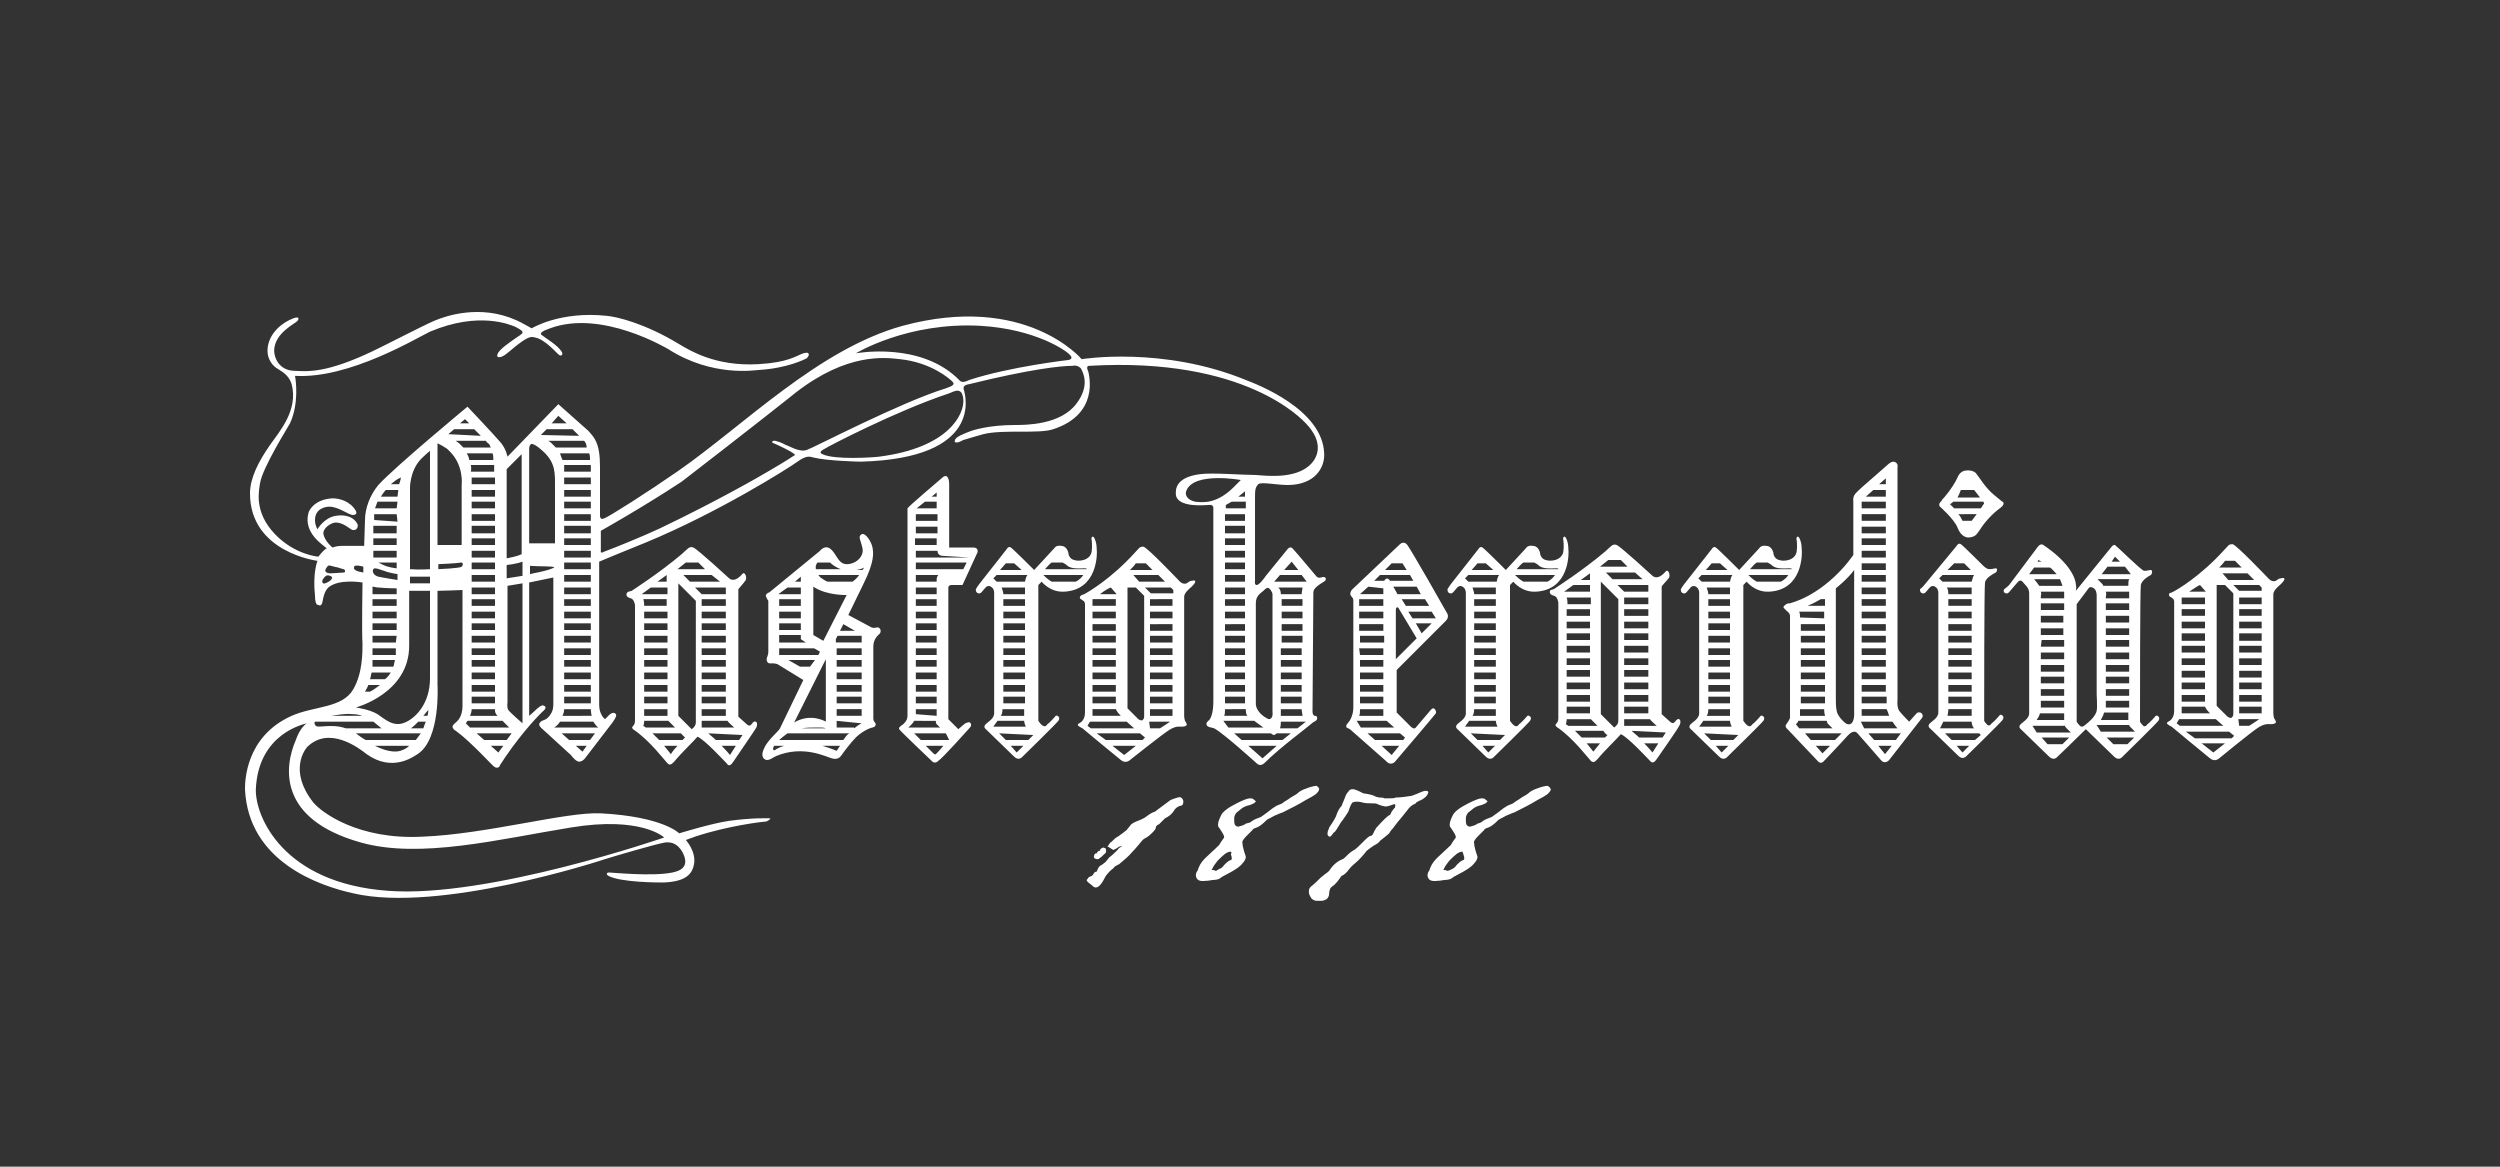 <?xml version="1.0" encoding="UTF-8"?>
<svg xmlns="http://www.w3.org/2000/svg" xmlns:xlink="http://www.w3.org/1999/xlink" id="Livello_1" x="0px" y="0px" viewBox="0 0 300 140" style="enable-background:new 0 0 300 140;" xml:space="preserve">
  <rect x="0" y="0" width="300" height="140" fill="#333333" stroke="none"/>
  <style type="text/css">	.st0{fill-rule:evenodd;clip-rule:evenodd;fill:#FFFFFF;}</style>
  <g>	<path class="st0" d="M132.9,101.6 M81.3,68.3l3.3,0l-0.8-0.8h-1.5L81.3,68.3z M82,69l0.8,0.8h3.6L85.4,69H82z M83.4,70.5l0.8,0.8   l2.9,0v-0.8L83.4,70.5z M84.2,71.9v0.8h2.9v-0.8H84.2z M84.2,73.4v0.8h2.9v-0.8H84.2z M84.2,74.8v0.8h2.9v-0.8H84.2z M84.2,76.3   v0.8h2.9v-0.8H84.2z M84.2,77.8v0.8h2.9v-0.8H84.2z M84.2,79.2V80h2.9v-0.8H84.2z M84.2,80.7v0.8h2.9v-0.8H84.2z M84.2,82.2V83h2.9   v-0.8H84.2z M84.2,83.6v0.8h2.9v-0.8H84.2z M84.2,85.1v0.8h2.9c0-0.2,0-0.4,0-0.4v-0.4H84.2z M84.2,86.5v0.8l3.9,0   c-0.3-0.3-0.7-0.6-0.8-0.8L84.2,86.5z M85,88c0.3,0.3,0.6,0.5,0.9,0.8h2.8l0.4-0.6L85,88z M86.6,89.5c0.6,0.6,1,1.1,1,1.1l0.7-1.1   H86.6z M77,71.3l3.1,0v-0.8h-2L77,71.3z M78.9,69.8h1.1V69L78.9,69.8z M80.1,74.8h-2.8v0.8h2.8V74.8z M80.1,76.3h-2.8v0.8h2.8V76.3   z M80.1,77.8h-2.8v0.8h2.8V77.8z M80.1,79.2h-2.8V80h2.8V79.2z M80.1,80.7h-2.8v0.8h2.8V80.7z M80.1,82.2h-2.8V83h2.8V82.2z    M80.1,83.6h-2.8v0.8h2.8V83.6z M80.1,85.1h-2.8v0.8h2.8l0-0.4V85.1z M80.2,86.5l-2.9,0c0,0.4-0.1,0.6-0.1,0.6l0.3,0.2l3.5,0   L80.2,86.5z M81.7,88h-3.4c0.3,0.3,0.5,0.5,0.8,0.8h2.8l0.3-0.3C82.1,88.4,81.9,88.2,81.7,88z M81.3,89.5h-1.6c0.5,0.6,0.8,1,0.8,1   S80.8,90,81.3,89.5z M77.6,72.7l2.4,0v-0.8h-2.8c0.1,0.3,0.1,0.6,0.1,0.8L77.6,72.7z M80.1,73.4h-2.8v0.8h2.8V73.4z M75.8,70.9   c0.3-0.2,3.4-2.2,6-4.4c0.7-0.6,0.9-1,1.4-0.8c0.5,0.2,4.3,3.7,4.3,3.7s0.4,0.4,1,0c0.6-0.4,0.6-0.7,0.8-0.6   c0.2,0.1,0.3,0.5,0.2,0.8c-0.2,0.3-0.9,1.1-0.9,1.1c0,0.1,0,0.4,0,0.4V86l1,0.9c0,0,0.3,0.3,0.5,0.1c0.2-0.2,0.3-0.5,0.6-0.4   c0.2,0.1,0.2,0.5,0,0.8c-0.1,0.2-2.5,3.7-2.7,4c-0.2,0.3-0.5,0.7-0.8,0.2c-0.4-0.4-2.6-2.8-3.5-3.2c-0.4,0.5-1.9,1.9-2.8,3   c-0.3,0.3-0.5,0.5-0.8,0.2c-0.3-0.3-2.1-2.7-4-4c-0.2-0.1-0.3-0.3-0.2-0.4c0.2-0.2,0.3-0.4,0.3-0.7V72.6c0,0-0.1-0.7-0.5-0.8   c-0.4-0.1-0.6-0.3-0.5-0.6C75.4,70.9,75.6,71,75.8,70.9z M81.4,70v15.9l1.6,1.6c0,0,0.5-0.3,0.5-0.8V72.1L81.4,70z M112.4,59.6   v-0.5l-0.6,0.5H112.4z M112.4,61v-0.8H111l-1,0.8H112.4z M112.4,65.4v-0.8h-2.6v0.8H112.4z M113.1,66.7c0,0-0.6,0-0.6-0.6l-2.6,0   v0.8h6.4L113.1,66.7z M111.1,89.5l0.9,0.9c0,0,0.2,0.2,0.3,0.1c0.1-0.1,0.5-0.5,0.9-1H111.1z M109.7,88l0.8,0.8h3.4l-0.4-0.8H109.7   z M109.7,86.5c-0.2,0.4-0.7,0.8-0.7,0.8l3.8,0l-0.4-0.4c-0.1-0.1-0.1-0.2-0.1-0.4H109.7z M109.9,85.1v0.6l2.5,0.2v-0.8H109.9z    M109.9,83.6v0.8h2.5v-0.8H109.9z M109.9,82.2V83h2.5v-0.8H109.9z M109.9,80.7v0.8h2.5v-0.8H109.9z M109.9,79.2V80h2.5v-0.8H109.9z    M109.9,77.8v0.8h2.5v-0.8H109.9z M109.9,76.3v0.8h2.5v-0.8H109.9z M109.9,74.8v0.8h2.5v-0.8H109.9z M109.9,73.4v0.8h2.5v-0.8   H109.9z M109.9,71.9v0.8h2.5v-0.8H109.9z M109.9,70.5v0.8h2.5v-0.8H109.9z M109.9,69v0.8h2.5v-0.3c0-0.2,0.1-0.4,0.2-0.5H109.9z    M109.9,67.5v0.8h5.7l0.4-0.8H109.9z M109.9,63.1V64h2.6v-0.8H109.9z M109.9,61.7v0.8h2.6v-0.8H109.9z M108.9,61   c0.2-0.3,3.5-3.1,4.2-3.7c0.7-0.6,0.8,0.5,0.8,0.7v7.7c0,0,2.3,0,2.9,0c0.6,0,0.6,0.5,0.4,0.8l-1.7,3.7c0,0-0.9,0-1.3,0   c-0.4,0-0.4,0.3-0.4,0.3v15.8l1.2,1.2l0.7-0.6c0.1-0.1,0.5-0.3,0.7-0.2c0.3,0.3,0,0.6,0,0.6s-3.3,3.7-3.8,4   c-0.4,0.4-0.7,0.1-0.7,0.1s-3.8-3.6-4-3.9c-0.1-0.2,0.2-0.4,0.5-0.6c0.5-0.5,0.5-0.8,0.5-1.1V61z M192,68l3.3,0l-0.8-0.8h-1.5   L192,68z M192.7,68.7l0.8,0.8h3.6l-0.9-0.8H192.7z M194.1,70.2l0.8,0.8l2.9,0v-0.8H194.1z M194.9,71.7v0.8h2.9v-0.8H194.9z    M194.9,73.1v0.8h2.9v-0.8H194.9z M194.9,74.6v0.8h2.9v-0.8H194.9z M194.9,76v0.8h2.9V76H194.9z M194.9,77.5v0.8h2.9v-0.8H194.9z    M194.9,79v0.8h2.9V79H194.9z M194.9,80.4v0.8h2.9v-0.8H194.9z M194.9,81.9v0.8h2.9v-0.8H194.9z M194.9,83.4v0.8h2.9v-0.8H194.9z    M194.9,84.8v0.8h2.9c0-0.2,0-0.4,0-0.4v-0.4H194.9z M194.9,86.3v0.8l3.9,0c-0.3-0.3-0.7-0.6-0.8-0.8L194.9,86.3z M195.8,87.7   c0.3,0.3,0.6,0.5,0.9,0.8h2.8l0.4-0.6L195.8,87.7z M197.3,89.2c0.6,0.6,1,1.1,1,1.1l0.7-1.1H197.3z M187.7,71h3.1v-0.8h-2L187.7,71   z M189.7,69.6h1.1v-0.8L189.7,69.6z M190.8,74.6h-2.8v0.8h2.8V74.6z M190.8,76h-2.8v0.8h2.8V76z M190.8,77.5h-2.8v0.8h2.8V77.5z    M190.8,79h-2.8v0.8h2.8V79z M190.8,80.4h-2.8v0.8h2.8V80.4z M190.8,81.9h-2.8v0.8h2.8V81.9z M190.8,83.4h-2.8v0.8h2.8V83.4z    M190.8,84.8h-2.8v0.8h2.8l0-0.4V84.8z M190.9,86.3l-2.9,0c0,0.4-0.1,0.6-0.1,0.6l0.3,0.2l3.5,0L190.9,86.3z M192.4,87.7H189   c0.3,0.3,0.5,0.5,0.8,0.8h2.8l0.3-0.3C192.8,88.2,192.6,88,192.4,87.7z M192,89.2h-1.6c0.5,0.6,0.8,1,0.8,1S191.6,89.7,192,89.2z    M188.4,72.5l2.5,0v-0.8H188c0.1,0.3,0.1,0.6,0.1,0.8H188.4z M190.8,73.1h-2.8v0.8h2.8V73.1z M186.6,70.6c0.3-0.2,3.4-2.2,6-4.4   c0.7-0.6,0.9-1,1.4-0.8c0.5,0.2,4.3,3.7,4.3,3.7s0.4,0.4,1,0c0.6-0.4,0.6-0.7,0.8-0.6c0.2,0.1,0.3,0.5,0.2,0.8   c-0.2,0.3-0.9,1-0.9,1.1c0,0.1,0,0.4,0,0.4v14.9l1,0.9c0,0,0.3,0.3,0.5,0.1c0.2-0.2,0.4-0.5,0.6-0.4c0.2,0.1,0.2,0.5,0,0.8   c-0.1,0.3-2.5,3.7-2.7,4c-0.2,0.3-0.5,0.6-0.8,0.2c-0.4-0.4-2.6-2.8-3.5-3.2c-0.4,0.5-1.9,1.9-2.8,3c-0.3,0.3-0.5,0.5-0.8,0.2   c-0.3-0.3-2.1-2.7-4-4c-0.2-0.1-0.3-0.3-0.2-0.4c0.2-0.2,0.3-0.4,0.3-0.7V72.3c0,0-0.1-0.7-0.5-0.8c-0.4-0.1-0.6-0.3-0.5-0.6   C186.1,70.7,186.4,70.8,186.6,70.6z M192.1,69.8v15.9l1.6,1.6c0,0,0.5-0.3,0.5-0.8V71.9L192.1,69.8z M130.4,68.3   c0.1-0.3-1.5,0.2-2.3-0.4c-0.2-0.2-0.4-0.3-0.6-0.4h-1.3c-0.3,0.2-0.6,0.6-0.8,0.8h4L130.4,68.3z M129.1,69.8   c0.4-0.2,0.7-0.5,0.9-0.8l-0.6,0h-4.2c0.2,0.2,0.5,0.5,1,0.8H129.1z M122.6,68.4l-0.9-0.8h-1l-0.7,0.8H122.6z M121.3,89.5l0.7,0.8   l0.8-0.8H121.3z M119.9,88l0.8,0.8h2.7l0.6-0.6L119.9,88z M119.7,86.5l-0.5,0.7h3.9c-0.2-0.4-0.2-0.7-0.2-0.7H119.7z M120.3,85.1   c0,0.4-0.1,0.7-0.2,0.8h2.8v-0.8H120.3z M120.4,83.6v0.8h2.6v-0.8H120.4z M120.4,82.2V83h2.6v-0.8H120.4z M120.4,80.7v0.8h2.6v-0.8   H120.4z M120.4,79.2V80h2.6v-0.8H120.4z M120.4,77.8v0.8h2.6v-0.8H120.4z M120.4,76.3v0.8h2.6v-0.8H120.4z M120.4,74.8v0.8h2.6   v-0.8H120.4z M120.4,73.4v0.8h2.6v-0.8H120.4z M120.4,71.9v0.8h2.6v-0.8H120.4z M120.2,70.5c0.1,0.3,0.2,0.6,0.2,0.8h2.6v-0.8   H120.2z M119.2,69.4l0.4,0.4h3.4c0.1-0.5,0.2-0.7,0.3-0.8h-3.7L119.2,69.4z M117.5,70.1l3.3-4.2c0,0,0.2-0.4,0.5-0.2   c0.3,0.2,2.8,2.7,2.8,2.7l2.4-2.6c0,0,0.2-0.4,0.8-0.3c0.6,0,0.8,0.5,0.9,0.8c0,0.3,0.2,0.8,0.7,0.9c0.5,0.2,1.9,0.1,2.1-1   c0.1-0.7,0-1.4,0-1.4s-0.1-0.3,0.1-0.4c0.2-0.1,0.5,0.7,0.5,1.4c0.1,0.7,0.1,5-3.9,5.2c-1.7,0.1-2.7-1.2-2.7-1.2l-0.4,0.4v16.3   c0,0,0.4,0.6,0.6,0.6c0.1,0.1,0.3,0.1,0.5-0.2c0.3-0.2,0.9-0.9,0.9-0.9s0.1-0.2,0.3-0.1c0.2,0.1,0.3,0.3,0.1,0.6   c-0.2,0.3-4.4,4.4-4.4,4.4s-0.4,0.4-0.9-0.1l-3.4-3.3c0,0-0.3-0.2-0.1-0.5c0.2-0.3,1.1-0.7,1.1-1.4c0-0.6,0-1.4,0-1.4V71.1   c0,0,0-0.5-0.4-0.7c-0.3-0.2-0.6,0-0.8,0.3c-0.2,0.2-0.4,0.6-0.7,0.5c-0.3-0.1-0.3-0.3-0.3-0.5C117.2,70.5,117.5,70.1,117.5,70.1z    M215,68.3c0.1-0.3-1.5,0.2-2.3-0.4c-0.2-0.2-0.4-0.3-0.6-0.4h-1.3c-0.3,0.2-0.6,0.6-0.8,0.8h4L215,68.3z M213.7,69.8   c0.4-0.2,0.7-0.5,0.9-0.8l-0.6,0h-4.2c0.2,0.2,0.5,0.5,1,0.8H213.7z M207.3,68.4l-0.9-0.8h-1l-0.7,0.8H207.3z M205.9,89.5l0.7,0.8   l0.8-0.8H205.9z M204.5,88l0.8,0.8h2.7l0.6-0.6L204.5,88z M204.4,86.5l-0.5,0.7h3.9c-0.2-0.4-0.2-0.7-0.2-0.7H204.4z M205,85.1   c0,0.4-0.1,0.7-0.2,0.8h2.8v-0.8H205z M205,83.6v0.8h2.6v-0.8H205z M205,82.2V83h2.6v-0.8H205z M205,80.7v0.8h2.6v-0.8H205z    M205,79.2V80h2.6v-0.8H205z M205,77.8v0.8h2.6v-0.8H205z M205,76.3v0.8h2.6v-0.8H205z M205,74.8v0.8h2.6v-0.8H205z M205,73.4v0.8   h2.6v-0.8H205z M205,71.9v0.8h2.6v-0.8H205z M204.8,70.5c0.1,0.3,0.2,0.6,0.2,0.8h2.6v-0.8H204.8z M203.8,69.4l0.4,0.4h3.4   c0.1-0.5,0.2-0.7,0.3-0.8h-3.7L203.8,69.4z M202.1,70.1l3.3-4.2c0,0,0.2-0.4,0.5-0.2c0.3,0.2,2.8,2.7,2.8,2.7l2.4-2.6   c0,0,0.2-0.4,0.8-0.3c0.6,0,0.8,0.5,0.9,0.8c0,0.3,0.2,0.8,0.7,0.9c0.5,0.2,1.9,0.1,2.1-1c0.1-0.7,0-1.4,0-1.4s-0.1-0.3,0.1-0.4   c0.2-0.1,0.5,0.7,0.5,1.4c0.1,0.7,0.1,5-3.9,5.2c-1.7,0.1-2.7-1.2-2.7-1.2l-0.4,0.4v16.3c0,0,0.4,0.6,0.6,0.6   c0.1,0.1,0.3,0.1,0.5-0.2c0.3-0.2,0.9-0.9,0.9-0.9s0.1-0.2,0.3-0.1c0.2,0.1,0.3,0.3,0.1,0.6c-0.2,0.3-4.4,4.4-4.4,4.4   s-0.4,0.4-0.9-0.1l-3.4-3.3c0,0-0.3-0.2-0.1-0.5c0.2-0.3,1.1-0.7,1.1-1.4c0-0.6,0-1.4,0-1.4V71.1c0,0,0-0.5-0.4-0.7   c-0.3-0.2-0.6,0-0.8,0.3c-0.2,0.2-0.4,0.6-0.7,0.5c-0.3-0.1-0.3-0.3-0.3-0.5C201.8,70.5,202.1,70.1,202.1,70.1z M187,68.3   c0.1-0.3-1.5,0.2-2.3-0.4c-0.2-0.2-0.4-0.3-0.6-0.4h-1.3c-0.3,0.2-0.6,0.6-0.8,0.8h4L187,68.3z M185.7,69.8   c0.4-0.2,0.7-0.5,0.9-0.8l-0.6,0h-4.2c0.2,0.2,0.5,0.5,1,0.8H185.7z M179.2,68.4l-0.9-0.8h-1l-0.7,0.8H179.2z M177.9,89.5l0.7,0.8   l0.8-0.8H177.9z M176.5,88l0.8,0.8h2.7l0.6-0.6L176.5,88z M176.3,86.5l-0.5,0.7h3.9c-0.2-0.4-0.2-0.7-0.2-0.7H176.3z M176.9,85.1   c0,0.4-0.1,0.7-0.2,0.8h2.8v-0.8H176.9z M176.9,83.6v0.8h2.6v-0.8H176.9z M176.9,82.2V83h2.6v-0.8H176.9z M176.9,80.7v0.8h2.6v-0.8   H176.9z M176.9,79.2V80h2.6v-0.8H176.9z M176.9,77.8v0.8h2.6v-0.8H176.9z M176.9,76.3v0.8h2.6v-0.8H176.9z M176.9,74.8v0.8h2.6   v-0.8H176.9z M176.9,73.4v0.8h2.6v-0.8H176.9z M176.9,71.9v0.8h2.6v-0.8H176.9z M176.7,70.5c0.1,0.3,0.2,0.6,0.2,0.8h2.6v-0.8   H176.7z M175.8,69.4l0.4,0.4h3.4c0.1-0.5,0.2-0.7,0.3-0.8h-3.7L175.8,69.4z M174.1,70.1l3.3-4.2c0,0,0.2-0.4,0.5-0.2   c0.3,0.2,2.8,2.7,2.8,2.7l2.4-2.6c0,0,0.2-0.4,0.8-0.3c0.6,0,0.8,0.5,0.9,0.8c0,0.3,0.2,0.8,0.7,0.9c0.5,0.2,1.9,0.1,2.1-1   c0.1-0.7,0-1.4,0-1.4s-0.1-0.3,0.1-0.4c0.2-0.1,0.5,0.7,0.5,1.4c0.1,0.7,0.1,5-3.9,5.2c-1.7,0.1-2.7-1.2-2.7-1.2l-0.4,0.4v16.3   c0,0,0.4,0.6,0.6,0.6c0.1,0.1,0.3,0.1,0.5-0.2c0.3-0.2,0.9-0.9,0.9-0.9s0.1-0.2,0.3-0.1c0.2,0.1,0.3,0.3,0.1,0.6   c-0.2,0.3-4.4,4.4-4.4,4.4s-0.4,0.4-0.9-0.1l-3.4-3.3c0,0-0.3-0.2-0.1-0.5c0.2-0.3,1.1-0.7,1.1-1.4c0-0.6,0-1.4,0-1.4V71.1   c0,0,0-0.5-0.4-0.7c-0.3-0.2-0.6,0-0.8,0.3c-0.2,0.2-0.4,0.6-0.7,0.5c-0.3-0.1-0.3-0.3-0.3-0.5C173.8,70.5,174.1,70.1,174.1,70.1z    M92.3,71.1l6.1-5c0,0,0.6-0.8,1.3-0.2c0.7,0.6,0.9,1.8,1.9,1.8c1.1,0,2.1-0.9,1.9-1.9c-0.2-1-0.6-1.4-0.1-1.7   c0.5-0.2,1.2,1,1.3,1.6c0.1,0.6,0.3,1.6-1.1,4.4l-1.8,3.7l2.8,1.5c0,0,0.2,0.1,0.6,0c0.4-0.1,0.6,0.4,0.4,0.7   c-0.3,0.3-0.8,0.7-0.8,1.6v8.6c0,0.3,0.1,0.4,0.2,0.5c0.1,0.1,0.2,0.5-0.3,0.6c-0.5,0.1-1.4,0.6-2,1.2c-0.6,0.6-1.5,1.8-1.7,2.1   c-0.2,0.3-0.5,0.6-1.2,0.4c-0.7-0.2-3.4-1.6-6.6-0.3c-0.5,0.2-0.7,0.5-1.2,0.5c-0.5-0.1-0.7-0.6-0.3-1.4c0.4-1,1.8-2.1,1.9-2.4   l2.8-5.8l-3.1-1.9c0,0-0.3-0.1-0.6-0.1c-0.3,0-0.6,0.1-0.7-0.4c0-0.4,0.2-0.5,0.2-1v-6.1c0,0-0.3-0.4-0.3-0.7   C92.1,71.1,92.3,71.1,92.3,71.1z M93.5,71.9v0.8h2.6v-0.8H93.5z M93.5,73.4v0.8h2.6v-0.8H93.5z M93.5,74.8v0.8h2.6v-0.8H93.5z    M93.5,76.3v0.8h3.2l-0.6-0.4v-0.5H93.5z M93.5,77.8v0.8h4.7l0.2-0.4l-0.7-0.4H93.5z M94.6,79.2L96,80h1.2l0.6-0.8H94.6z    M96.1,71.3v-0.8h-1.6l-1.1,0.8L96.1,71.3z M96.1,69.8v-0.6l-0.7,0.6H96.1z M98.2,69c0.1,0.1,0.2,0.3,0.4,0.4   c0.2,0.1,0.4,0.3,0.7,0.4h3c0.3-0.2,0.6-0.5,0.8-0.8H98.2z M103.5,68.4l0.2-0.3c0,0-0.3,0.2-0.9,0.3L103.5,68.4z M100.9,68.3   c-0.6-0.2-1.1-0.6-1.3-0.8h-1.5c-0.3,0.4-0.2,0.6-0.2,0.8L100.9,68.3z M99.1,87.4c-0.2-0.1-0.5-0.1-0.9-0.1c-0.7,0-1.4,0-2,0.1   H99.1z M94.5,88c-0.4,0.3-0.8,0.6-1,0.8h7.7c0.2-0.3,0.4-0.6,0.7-0.8H94.5z M92.9,89.5c-0.3,0.5,0,0.6,0.1,0.5   c0.3-0.2,0.7-0.4,1.1-0.5H92.9z M98.7,89.5c1,0.3,1.7,0.6,1.7,0.6l0.4-0.6H98.7z M102.5,87.4c0.6-0.5,0.9-0.6,0.9-0.6l-3-0.3v0.8   H102.5z M103.4,85.9v-0.8h-3v0.8H103.4z M103.4,84.4v-0.8h-3v0.8H103.4z M103.4,83v-0.8h-3V83H103.4z M103.4,81.5v-0.8h-3v0.8   H103.4z M103.4,80v-0.8h-3V80H103.4z M103.4,78.6v-0.8h-3v0.8H103.4z M103.4,77.1c0-0.4,0-0.6,0-0.8h-2.9l-0.2,0.4v0.4H103.4z    M102.6,75.7l-1.4-0.8l-0.4,0.8H102.6z M99.1,86.6v-7.5l-3.8,7.6C97.3,85.5,99.1,86.6,99.1,86.6z M97.6,70.4v5.8l1.2,0.7l2.8-5.5   C101.7,71.4,99.2,71.5,97.6,70.4z M155.8,68.4l-0.8-1l-0.9,1H155.8z M147,81.5h2.4v-0.8H147V81.5z M149.5,82.2H147V83h2.4V82.2z    M147,80h2.4v-0.8H147V80z M147,78.6h2.4v-0.8H147V78.6z M147,77.1h2.4v-0.8H147V77.1z M147,75.7h2.4v-0.8H147V75.7z M147,74.2h2.4   v-0.8H147V74.2z M147,72.7h2.4v-0.8H147V72.7z M154.9,88h-1.7c-0.1,0.1-0.2,0.2-0.4,0.2l-0.3-0.2h-4.4l0.9,0.8h4.9L154.9,88z    M148.9,57.6c0,0-5.5-1-6.5,1.2c-0.3,0.6,0.1,1.2,1,1.4c0.9,0.1,2.5,0.3,4.5-1.6L148.9,57.6z M45.4,70.5c-0.3,0-0.5-0.1-0.7-0.1   l0,0.9h2.9l0-0.7C47.6,70.6,46.4,70.6,45.4,70.5z M55.2,50.8h1.1l-0.5-0.5L55.2,50.8z M56.9,51.5h-2.4l-0.7,0.6l3.9,0.2L56.9,51.5z    M66.2,50.8H68l-1-0.9L66.2,50.8z M68.7,51.5h-3.1l-0.7,0.7l4.6,0.1L68.7,51.5z M58.3,52.9h-3.6l0.4,0.3c0.2,0.2,0.3,0.3,0.5,0.5   h3.3c-0.1-0.1-0.1-0.3-0.2-0.4C58.6,53.2,58.4,53.1,58.3,52.9z M70.1,52.9h-4.3l0.3,0.2c0.2,0.2,0.4,0.4,0.6,0.6h3.7   C70.4,53.4,70.3,53.1,70.1,52.9z M59.1,54.4H56c0.2,0.3,0.3,0.6,0.3,0.8h2.9C59.2,54.9,59.2,54.6,59.1,54.4z M70.7,54.4h-3.5   c0.1,0.3,0.2,0.6,0.3,0.8h3.3C70.8,54.9,70.8,54.6,70.7,54.4z M59.3,55.8h-2.8c0.1,0.5,0,0.8,0,0.8l2.8,0L59.3,55.8z M70.9,55.8   h-3.2c0,0.4,0,0.6,0,0.8h3.2L70.9,55.8z M59.4,57.3l-2.8,0v0.8h2.8V57.3z M59.4,58.8h-2.8v0.8h2.8V58.8z M59.4,60.2h-2.8V61h2.8   V60.2z M59.4,61.7h-2.8v0.8h2.8V61.7z M59.4,63.1h-2.8V64h2.8V63.1z M59.4,64.6h-2.8v0.8h2.8V64.6z M59.4,66.1h-2.8v0.8h2.8V66.1z    M59.4,67.5h-2.8v0.8h2.8V67.5z M59.4,69h-2.8v0.8h2.8V69z M59.4,70.5h-2.8v0.8h2.8V70.5z M59.4,71.9h-2.8v0.8h2.8V71.9z    M59.4,73.4h-2.8v0.8h2.8V73.4z M59.4,74.8h-2.8v0.8h2.8V74.8z M59.4,76.3h-2.8v0.8h2.8V76.3z M59.4,77.8h-2.8v0.8h2.8V77.8z    M59.4,79.2h-2.8V80h2.8V79.2z M59.4,80.7h-2.8v0.8h2.8V80.7z M59.4,82.2h-2.8V83h2.8V82.2z M59.4,83.6h-2.8v0.8h2.8V83.6z    M70.9,57.3h-3.2v0.8h3.2V57.3z M48.1,57.3c-0.5,0.2-0.8,0.5-1.2,0.8h1C48,57.8,48.1,57.5,48.1,57.3z M46.3,58.8   c-0.2,0.2-0.4,0.5-0.6,0.8h2l0.1-0.8L46.3,58.8z M70.9,58.8h-3.2v0.8h3.2V58.8z M47.7,60.2h-2.4c-0.1,0.3-0.2,0.5-0.3,0.8h2.6   L47.7,60.2z M70.9,60.2h-3.2V61h3.2V60.2z M47.6,61.7h-2.7c0,0.2,0,0.4,0,0.7l2.8,0.2L47.6,61.7z M70.9,61.7h-3.2v0.8h3.2V61.7z    M47.6,63.1h-2.8V64h2.8V63.1z M47.6,64.6h-2.8v0.8h2.8V64.6z M47.6,66.1h-2.8v0.8h2.8V66.1z M47.6,67.5h-2.2l0.4,0.2   c0.7,0.4,1.8,0.5,1.8,0.5V67.5z M70.9,63.1h-3.2V64h3.2V63.1z M70.9,64.6h-3.2v0.8h3.2V64.6z M70.9,66.1h-3.2v0.8h3.2V66.1z    M70.9,67.5h-3.2v0.8h3.2V67.5z M70.9,69h-3.2v0.8h3.2V69z M70.9,70.5h-3.2v0.8h3.2V70.5z M47.6,71.9h-2.9v0.8h2.9L47.6,71.9z    M70.9,71.9h-3.2v0.8h3.2V71.9z M47.6,73.4h-2.9v0.8h2.9L47.6,73.4z M70.9,73.4h-3.2v0.8h3.2V73.4z M47.6,74.8h-2.9v0.8h2.9   L47.6,74.8z M70.9,74.8h-3.2v0.8h3.2V74.8z M47.6,76.3h-2.9l0,0.8h2.8L47.6,76.3z M70.9,76.3h-3.2v0.8h3.2V76.3z M47.5,77.8h-2.8   l0,0.8h2.8L47.5,77.8z M70.9,77.8h-3.2v0.8h3.2V77.8z M47.4,79.2h-2.7l0,0.5l0,0.3h2.5C47.3,79.8,47.3,79.5,47.4,79.2z M70.9,79.2   h-3.2V80h3.2V79.2z M46.9,80.7h-2.3c-0.1,0.3-0.1,0.6-0.2,0.8h1.8C46.5,81.3,46.7,81,46.9,80.7z M70.9,80.7h-3.2v0.8h3.2V80.7z    M45.6,82.2h-1.4c-0.1,0.3-0.3,0.6-0.4,0.8h0.6C44.8,82.8,45.2,82.5,45.6,82.2z M70.9,82.2h-3.2V83h3.2V82.2z M70.9,83.6h-3.2v0.8   h3.2V83.6z M59.4,85.1l-2.8,0c0,0.3-0.1,0.6-0.2,0.8h3.3C59.3,85.5,59.4,85.1,59.4,85.1z M70.9,85.1h-3.2c0,0.3-0.1,0.6-0.2,0.8H71   C70.9,85.5,70.9,85.1,70.9,85.1z M60.3,86.5h-4.2l-0.2,0.3l0.5,0.5h4.7L60.3,86.5z M71.4,88h-4l0.9,0.8h2.5L71.4,88L71.4,88z    M71.8,87.3c-0.2-0.1-0.4-0.4-0.6-0.7h-4c-0.3,0.5-0.7,0.7-0.7,0.7H71.8z M61.4,88h-4.2l0.9,0.8h2.7L61.4,88z M60.4,89.5h-1.5   l0.9,0.8L60.4,89.5z M70.4,89.5h-1.3l0.8,0.7L70.4,89.5z M52.6,67.7v0.6c0,0,2.6-0.1,2.8-0.3c0.2-0.2,0.2-0.5-0.1-0.5   C55,67.6,52.6,67.7,52.6,67.7z M39.8,69.2c-0.2-0.1-0.5-0.3-0.8,0c-0.4,0.4-0.4,0.7-0.2,0.8c0.1,0.1,0.5-0.1,0.8-0.3   C39.9,69.4,39.9,69.3,39.8,69.2z M39.2,68.1c-0.4,0.5,0,0.7,0.5,0.7c0.3,0,1.4-0.1,1.6-0.1c0.2-0.1,0.1-0.4-0.1-0.4   c-0.1,0-0.5-0.2-1.1-0.3C39.4,67.8,39.4,67.8,39.2,68.1z M43.6,68c0,0-1-0.3-1.1,0c-0.1,0.3,0.1,0.4,0.3,0.5   c0.2,0.1,0.8,0.2,0.8,0.2V68z M45,68.2c-0.4,0-0.4,0.8,0.4,1c0.4,0.1,2.3,0.4,2.3,0.4v-0.7c0,0-1.2-0.2-1.6-0.4   C45.7,68.4,45.3,68.2,45,68.2z M49.2,69.2v0.8h2.4v-0.8H49.2z M63.5,53.8v11.4h3.1v-7.3c0-1.6-0.1-2.8-2.1-4.3   c-0.3-0.2-0.6-0.4-0.8-0.3C63.5,53.5,63.5,53.8,63.5,53.8z M62.7,67.4c-0.8,0.3-1.9,0.4-1.9,0.4v1.6c0.7-0.1,1.3-0.2,1.9-0.3V67.4z    M66.5,68.1c0-0.2-1.8-0.1-2.9-0.2v1l0.4-0.1C66.1,68.4,66.5,68.1,66.5,68.1z M60.9,70.3v14c0,0-0.1,0.6,0.1,0.9   c0.2,0.3,1.7,1.6,1.7,1.6V70L60.9,70.3z M52.5,53.2v12.2h2.9v-7.2c0,0,0.3-2.4-1.5-4.1C53.6,53.7,52.5,53.2,52.5,53.2z M49.2,68.3   c1.1,0.1,2.4,0,2.4,0V54.1c0,0-0.5,0.4-1.1,1c-1.4,1.5-1.3,3.6-1.3,3.6V68.3z M49.1,70.8c0,0,0,5.1,0,6.7c0,5.7-6.4,7.4-6.4,7.4   s1.6,0.2,2.6,0.8c0.9,0.6,1.9,1.6,3.3,1c1.4-0.6,3-2.4,3-5.3c0-1.9,0-10.5,0-10.5H49.1z M42.7,88c0.4,0.3,0.8,0.6,1.2,0.8h6   c0.2-0.3,0.4-0.5,0.6-0.8H42.7z M45,89.5c1.6,0.8,2.7,0.8,3.3,0.5c0.3-0.1,0.6-0.3,0.8-0.5H45z M50.8,87.4c0.1-0.3,0.2-0.6,0.3-0.8   l-0.9,0c-0.3,0.3-0.6,0.6-0.9,0.8H50.8z M51.3,85.9c0.1-0.4,0.1-0.7,0.1-0.7s-0.2,0.2-0.6,0.7H51.3z M45.8,87.4   c-0.3-0.2-0.6-0.5-1-0.8h-7c-0.1,0.1-0.1,0.3,0.1,0.5c0.3,0.3,1.9-0.3,3.6,0.3H45.8z M43.5,85.9c-0.3-0.1-0.7-0.2-1.2-0.2   c-0.9-0.1-1.8,0.1-2.6,0.2H43.5z M36.8,86.8c-0.3,0.1-5.8,1.2-6.1,7.9c-0.1,3.2,3.2,11.3,15.9,12.2c12,0.9,33.1-6.4,33.1-6.4   s-2.7-2.6-11.2-1.2c-8.6,1.4-18.1,3.8-25.2,1.8c-10-2.8-9.2-9.1-7.8-12.3C36,87.3,36.8,86.8,36.8,86.8z M35.2,38.2   c0.5-0.2,0.8-0.1,0.5,0.3c-0.2,0.3-2.7,1.4-2.8,3.5c0,1.2,0.8,2.5,2.5,2.5c1.7,0.1,3.9,0.2,9.2-2.3c1.1-0.5,6.1-3.1,7.5-3.7   c1.4-0.6,5.5-2,9.8-0.1c0.5,0.2,1.9,1,1.9,1s3.4-2.1,9-1.5c1.2,0.1,4.6,0.9,8.7,3.4c1.2,0.7,4.3,2.7,9.5,2.4c3.6-0.2,4.5-1,5.4-1.3   c0.4-0.1,0.5-0.1,0.6,0c0.1,0.1,0.1,0.3-0.2,0.6c-0.2,0.1-2.3,1.2-5.8,1.4c-0.3,0-5.5,0.9-10.8-2.5c-0.2-0.1-8-4.8-14.2-2.5   c-0.9,0.3-1.3,0.6-1,0.8c0.5,0.4,1.9,1.2,2.4,2c0.2,0.3,0,0.6-0.3,0.4c-0.3-0.2-1.7-1.9-2.9-2.1c-0.4-0.1-0.7-0.2-2,0.8   c-0.2,0.1-1.5,1.3-1.8,1.4c-0.3,0.2-0.9,0.3-0.7-0.2c0.2-0.6,1.6-1.5,2-1.8c0.4-0.3,1-0.6,1-0.8c0.1-0.2-0.7-0.6-0.9-0.7   c-0.5-0.2-4.3-1.9-10.2,0.6c-1.5,0.7-9.7,5.7-16.2,5.3c0.1,0.5,0.5,3.3-0.6,5.7c-0.2,0.4-3.3,5.3-3.6,7.2c-0.1,0.8-0.8,3.4,1.8,6.1   c2.4,2.5,5.2,2.7,5.2,2.7s0.6-0.8,1-1c-0.4-0.4-2.8-1.8-2.2-4.2c0.1-0.5,0.9-1.7,2.9-1.8c0.8,0,2.1,0.3,2.8,1.5   c0.2,0.4-0.1,0.5-0.4,0.5c-0.6-0.1-1.7-1-2.8-1c-0.4,0-1.7,0.2-1.7,1.6c0,0.7,0.3,1.1,0.3,1.1s0.8-1.4,2.2-1.6c0.5-0.1,2-0.2,2.6,1   c0.1,0.2,0,0.8-0.6,0.7c-0.3-0.1-1.1-0.9-2-0.9c-0.5,0-1.5,0.6-1.5,1.3c0.1,0.9,1.1,1.7,1.1,1.7s0.5-0.2,1.1-0.2h2.7l0.1-3.1   c0-1.4,0.6-3,1.6-4.2c2-2.2,10.7-9.4,10.7-9.4s3.4,3.6,3.8,4.1c0.8,0.8,1,1.9,1,1.9l6.1-6.3l3.6,3.2c0.7,0.8,1.4,1.4,1.4,4.3v5.7   c0,0-0.1,0.8,0.5,0.5c0.6-0.2,5.3-3.2,8.9-5.7c7.9-5.5,16.8-14.6,26.9-17.4c14.8-4,21.5,4,21.5,4s9.7-1.6,19.7,2.5   c1.3,0.5,9.2,3.5,9.4,8.8c0.1,1.7-1.1,3.8-4.4,3.8c-1.2,0-3.2-0.4-3.5-0.1c-0.4,0.4-0.4,0.8-0.4,1.7v9.9c0,0-0.1,0.5,0.2,0.5   c0.3,0,0.9-0.8,1.1-1.1l2.6-3.2c0,0,0.3-0.4,0.6-0.1c0.3,0.3,2.9,3.4,2.9,3.4s0.2,0.2,0.5,0.1c0.3-0.1,0.6-0.1,0.6,0.2   c0,0.3-0.6,0.4-1.2,1c-0.1,0.1-0.3,0.3-0.3,0.6l-0.1,14.3c0,0,0,0.5,0.3,0.5c0.3,0,0.3,0.3,0.2,0.5c-0.2,0.2-0.4,0.2-0.7,0.5   c-0.3,0.3-3.7,2.8-5.5,4.6c-0.2,0.2-0.6,0.5-1,0.1c-0.1-0.1-4.1-3.7-5.1-4.2c-0.2-0.1-0.8-0.1-0.9-0.4c-0.1-0.3,0.1-0.4,0.3-0.6   c0.2-0.2,0.5-0.9,0.5-2.2V60.9c0,0,0-0.4-0.6-0.3c-0.2,0-3.8,0.4-3.9-1.3c0-0.4-0.2-2,2.9-2.4c1.4-0.2,5.2,0.1,6.7,0.1   c1.4,0.1,5.4,0.6,7-1.8c0.3-0.5,1.2-2.1-1-4.4c-0.4-0.4-7.2-8-26-6.9c-0.3,0-0.3,0.3-0.1,0.7c0.1,0.5,1.3,5.1-4.2,6.9   c-1.7,0.6-6,0-8.4,0.6c-0.3,0.1-1.8,0.5-2.4,0.7c-0.5,0.3-1.2,0.5-1,0c0.1-0.4,1.2-0.8,1.7-1c0.5-0.2,2.4-0.8,5.5-0.8   c1.3,0,5.5,0,7.4-2.6c1.5-2,0.9-3.5,0.5-4.2c-0.2-0.2-0.5-0.4-1-0.3c-1.4,0-5.1,0.4-12.4,2.2c-0.6,0.1-0.8,0.3-0.6,0.8   c0.1,0.5,2.4,8.1-12.4,8.5c-0.4,0-4.1-0.1-5.7-0.5c-0.4-0.1-0.8-0.3-1.9,0.5c-1.1,0.8-9.5,6.1-18.2,9.7c-0.7,0.3-3,1.2-5.6,2.3   v17.2c0,0,0,0.6,0.2,1c0.2,0.5,0.5,0.7,0.5,0.7l0.5-0.5c0,0,0.4-0.4,0.7-0.2c0.3,0.2,0.1,0.5-0.3,1.1l-3.3,4.3c0,0-0.3,0.4-0.7,0.4   c-0.3,0-0.7-0.4-1-0.8c-0.1-0.1-3.5-3.2-3.5-3.2s-0.5-0.4-0.2-0.7c0.3-0.4,0.8-0.1,1.4-1.2c0.2-0.4,0.2-0.8,0.2-1.3V69.3   c0,0-1.9,0.4-2.9,0.6c0,0.6,0,16,0,16s0.6-0.5,1-0.9c0.5-0.4,0.6-0.4,0.8-0.3c0.2,0.1,0.3,0.3-0.2,0.7c-0.1,0.1-2.1,2-4.5,5.5   c-0.2,0.3-0.5,0.8-0.6,0.9C60,92,59.7,92.3,59.3,92c-0.2-0.1-2.8-3-4.6-4.3c-0.2-0.1-0.4-0.3-0.4-0.5c0-0.2,0.4-0.5,0.5-0.6   c0.1-0.1,0.7-0.6,0.7-1.9V70.8c0,0-2.4,0.1-3,0.1c0,0.7,0,11.3,0,11.3s0.4,6.5-2.4,8.3c-0.5,0.3-3,2.2-6.1,0   c-1-0.8-4.5-3.4-7.1-0.9c-0.3,0.3-2.3,2.9,0.7,6.7c1,1.2,5.4,4.5,13.1,4.1c7.7-0.3,17.2-3,21.4-2.8c7.5,0.4,9.4,2.4,9.4,2.4   s3.9-1.2,6-1.5c3-0.4,4.7-0.3,4.9-0.3c0.2,0-0.3,0.4-0.6,0.4c-0.3,0-4.5,0.5-8.4,1.8l-1.1,0.4c0,0,1.2,1.3,1,2.8   c-0.2,1.3-1,2.2-3.7,2.3c-0.6,0-5.1,0-6.6-0.8c-0.3-0.2-0.2-0.4,0.1-0.4c0.3,0,5.2,0.5,7.6,0c0.9-0.2,1.9-0.6,1.4-2   c-0.2-0.5-0.8-1.8-2.3-1.6c-1.2,0.2-6.6,1.8-7.2,2c-0.6,0.2-19.9,6.5-30.2,4.1c-4.1-0.9-12.6-3.8-13-12.5c0-0.8,0-6.3,5.6-8.8   c2.7-1.2,6.1-0.9,7.4-3.2c1.1-1.9,1.1-4.3,1.1-5.5c-0.1-1.1,0-7.3,0-7.3s-2.8-0.5-4.1,0.6c-0.5,0.5-0.6,1.2-0.7,1.7   c-0.1,0.5-0.3,0.5-0.5,0.4c-0.3,0-0.4-0.5-0.4-1.1c-0.3-2.8,0.3-4.2,0.3-4.2s-8.1-1-8.1-8.1c0-1.8,1-3.8,2.4-5.8   c1.2-1.7,3.4-4.2,2.6-7.3c-0.3-0.9-0.8-1.3-1.6-1.8c-0.6-0.3-1.3-1.1-1.3-2.2C32.1,40.4,33.4,38.9,35.2,38.2z M72.1,63.7v2.4   c0,0-0.1,0.4,0.4,0.1c1.1-0.4,4.8-1.9,6.7-2.8c6.9-3.3,12.1-6.3,13.1-6.9c1.9-1.1,3.1-1.9,3.1-1.9s0.1-0.2-2.3-1.3   c-0.2-0.1-0.7-0.2-0.3-0.4c0.2-0.1,1.2,0.3,1.5,0.5c0.4,0.1,1.6,0.9,2.5,0.6c0.9-0.3,11.2-5.7,16.7-7.4c0.9-0.3,1.1-0.5,0.8-0.8   c-0.3-0.3-2.5-2.3-6.3-2.7c-1.8-0.2-6.3-0.8-12.5,4c-0.1,0.1-6.3,5-13.7,10.7C77.1,60.9,72.1,63.7,72.1,63.7z M62.6,54.5l-1.8,1.8   V67c1.2-0.2,1.8-0.5,1.8-0.5V54.5z M99.4,53.6c0,0-0.3,0.2-0.7,0.4c-0.3,0.2-0.3,0.4,0,0.5c1.4,0.7,6,0.4,6.8,0.3   c8.5-1.1,10.2-5.2,10.1-6.8c-0.1-1.6-1-1.1-1.7-0.8C107.3,49.4,99.4,53.6,99.4,53.6z M102.7,42.4c0,0,7.9-1.5,12.5,3.3   c0.3,0.3,0.9,0,1.1-0.1c4.9-1.6,11.9-2.4,11.9-2.4s0.7-0.1,0.2-0.6c-0.4-0.5-4.1-3.1-10.7-3.5C108.9,38.6,102.7,42.4,102.7,42.4z    M149.5,60.2h-1.7c-0.2,0.1-0.5,0.3-0.7,0.4V61h2.4V60.2z M149.5,61.7H147v0.8h2.4V61.7z M149.5,63.1H147V64h2.4V63.1z M149.5,64.6   H147v0.8h2.4V64.6z M147,66.1v0.8h2.4v-0.8H147z M147,67.5v0.8h2.4v-0.8H147z M148.6,59.6h0.8v-0.7   C149.5,58.9,149.1,59.2,148.6,59.6z M150.7,72.4v12.1c0,0,0,0.4,0.3,0.8c0.3,0.5,1.1,1,1.3,1c0.1,0,0.5-0.1,0.4-0.9   c0-0.8,0-14.1,0-14.1s0-0.3-0.4-0.7c-0.2-0.1-0.3-0.1-0.7,0.3C151.1,71.3,150.7,71.6,150.7,72.4z M153.7,71.3h2.5   c0-0.3,0.1-0.6,0.1-0.8h-2.9C153.6,70.7,153.7,70.9,153.7,71.3z M156.8,69.8l-0.6-0.8h-2.6l-0.7,0.8H156.8z M153.8,72.7h2.5v-0.8   h-2.5L153.8,72.7z M153.8,74.2h2.5v-0.8h-2.5L153.8,74.2z M153.8,75.7h2.5v-0.8h-2.5L153.8,75.7z M153.8,77.1h2.5v-0.8h-2.5   L153.8,77.1z M153.7,78.6h2.5v-0.8h-2.5L153.7,78.6z M153.7,80h2.5v-0.8h-2.5L153.7,80z M153.7,81.5h2.5v-0.8h-2.5L153.7,81.5z    M156.2,83.6h-2.5l0,0.8h2.5L156.2,83.6z M153.7,83h2.5v-0.8h-2.5L153.7,83z M153.2,89.5h-3.4l1.7,1.5L153.2,89.5z M147,84.4h2.4   l0-0.8H147v0.6L147,84.4z M146.9,85.9h2.8c-0.2-0.2-0.2-0.5-0.2-0.8H147C147,85.4,147,85.7,146.9,85.9z M150.5,86.5h-3.7l0.6,0.8   h4.2L150.5,86.5z M149.5,70.5H147v0.8h2.4V70.5z M147,69.8h2.4V69H147V69.8z M153.7,86.6c0,0.2,0,0.5-0.1,0.8h2.1l1-0.8L153.7,86.6   z M153.7,85.1l0,0.8h2.6c0-0.2-0.1-0.5-0.1-0.8H153.7z M136.7,69.8h3.1L139,69h-3L136.7,69.8z M140.5,70.5h-3.1l0.7,0.7l2.7,0v-0.4   L140.5,70.5z M136.3,70.5h-1l0,14.5l1.3,1.3c0.3,0.2,0.5,0.2,0.6,0c0.1-0.1,0.1-0.3,0.1-0.4V71.5L136.3,70.5z M135.6,68.4h2.7   l-0.8-0.8h-1.2C136.1,67.9,135.8,68.2,135.6,68.4z M130.1,71.3c0.4-0.2,3.2-1.8,6.1-5c0.5-0.5,0.5-0.7,1-0.7c0.4,0,4.3,4.1,4.3,4.1   s0.4,0.5,0.9,0.3c0.4-0.3,0.5-0.3,0.6-0.3c0.1,0,0.3-0.1,0.4,0c0.1,0.1,0,0.3-0.4,0.7c-0.1,0.1-0.9,0.7-0.9,1.2v14.3   c0,0,0,0.3,0.1,0.6c0.2,0.3,0.3,0.5,0.1,0.6c-0.2,0.1-0.3,0.1-0.6,0.1c-0.2,0-0.6-0.1-1.4,0.4c-0.8,0.5-4.7,3.6-4.7,3.6   s-0.5,0.5-1.1,0c-0.5-0.4-4.5-3.7-4.6-3.8c-0.2-0.1-0.4-0.2-0.5-0.3c-0.1-0.1-0.1-0.2,0.1-0.3c0.2-0.1,0.7-0.4,0.7-1.3V72.5   c0,0,0-0.3-0.2-0.4c-0.2-0.2-0.5-0.2-0.4-0.5C129.7,71.4,129.9,71.4,130.1,71.3z M138,72.7h2.7v-0.8H138V72.7z M138,74.2h2.7v-0.8   H138V74.2z M138,75.7h2.7v-0.8H138V75.7z M138,77.1h2.7v-0.8H138V77.1z M138,78.6h2.7v-0.8H138V78.6z M138,80h2.7v-0.8H138V80z    M138,81.5h2.7v-0.8H138V81.5z M138,83h2.7v-0.8H138V83z M138,84.4h2.7v-0.8H138V84.4z M140.7,85.1H138v0.8h2.7V85.1z M132,71.3h2   l-0.7-0.8C133,70.6,132.5,70.9,132,71.3z M131.1,72.7h2.8v-0.8h-2.8V72.7z M131.1,74.2h2.8v-0.8h-2.8V74.2z M131.1,75.7h2.8v-0.8   h-2.8V75.7z M131.1,77.1h2.8v-0.8h-2.8V77.1z M131.1,78.6h2.8v-0.8h-2.8V78.6z M131.1,80h2.8v-0.8h-2.8V80z M131.1,81.5h2.8v-0.8   h-2.8V81.5z M131.1,83h2.8v-0.8h-2.8V83z M131.1,84.4l2.8,0v-0.8h-2.8V84.4z M131.1,85.9h3.4c-0.4-0.4-0.5-0.6-0.6-0.8h-2.8v0.6   L131.1,85.9z M138,87.4h1.2c0.6-0.4,1.1-0.7,1.2-0.8l-2.5,0L138,87.4L138,87.4z M130.9,87.4h5.2l-0.9-0.8h-4.4   c-0.2,0.3-0.3,0.5-0.3,0.5L130.9,87.4z M136.3,89.5h-2.8l1.4,1.1L136.3,89.5z M132.7,88.8h4.4l0.3-0.3l-0.6-0.5h-5.2L132.7,88.8z    M167.5,79.1l2.5-2.5l-2.1-3.5c0,0-0.1-0.3-0.3-0.2c-0.1,0.1-0.1,0.2-0.1,0.3V79.1z M167.2,70.4l0.5,0.9h2.8l-0.5-0.9H167.2z    M166.1,69.7c0.3-0.5,0.6-0.2,0.7,0h2.8l-0.4-0.7h-3.6l-0.7,0.7L166.1,69.7L166.1,69.7z M166,70.6l-1.8-0.2l-1,0.9h2.8V70.6z    M162.3,70.7l5.7-5.4c0,0,0.4-0.4,0.8,0c0.4,0.4,4.8,8.2,4.8,8.2s0.4,0.5-0.1,1c-0.2,0.2-5.9,5.9-5.9,5.9v5.1l1.7,1.7   c0,0,0.4,0.4,0.6,0.1l1.7-2c0,0,0.2-0.3,0.4-0.3c0.2,0,0.4,0.4,0.3,0.6c-0.2,0.3-4.9,5.8-4.9,5.8s-0.5,0.6-1.1-0.1   c-0.1-0.1-4.2-3.7-4.2-3.7c-0.2-0.2-0.4-0.2-0.5-0.3c-0.1-0.1-0.1-0.3,0.2-0.6c0.2-0.2,0.6-0.9,0.6-1.8V72c0,0,0-0.2-0.2-0.4   c-0.2-0.2-0.2-0.4-0.1-0.6C162.1,70.9,162.3,70.7,162.3,70.7z M166.2,68.4h2.6l-0.5-0.8h-1.3L166.2,68.4z M163.1,74.2h2.9v-0.8   h-2.9L163.1,74.2z M163.1,75.7h2.9v-0.8h-2.9L163.1,75.7z M163.2,77.1h2.9v-0.8h-2.9L163.2,77.1z M165.8,89.5l1.2,1.1l0.9-1.1   H165.8z M164.1,88l0.9,0.8h3.4l0.2-0.3l-0.6-0.5H164.1z M162.8,86.5l0.5,0.8h4l-0.9-0.8H162.8z M166,79.2h-2.8l0,0.8h2.8V79.2z    M163.2,78.6h2.8v-0.8h-2.9L163.2,78.6z M171.8,74.8h-1.9l0.7,1.2L171.8,74.8z M169.5,74.2h2.8l-0.5-0.8H169L169.5,74.2z M166,71.9   h-2.9l0,0.8h2.9V71.9z M171,71.9h-2.8l0.5,0.8h2.8L171,71.9z M166,85.1h-2.8c0,0.4,0,0.6-0.1,0.8h2.9L166,85.1z M166,83.6h-2.8   l0,0.8h2.8V83.6z M166,82.2h-2.8l0,0.8h2.8V82.2z M163.2,81.5h2.8v-0.8h-2.8L163.2,81.5z M220.3,70.6v13.1c0,0.4,0,1.2,0.1,1.6   c0.1,0.7,1.1,1.6,1.3,1.6c0.8,0.2,0.8-1.1,0.8-1.1s0-16.7,0-17.4C221.7,69.5,220.3,70.6,220.3,70.6z M219.2,86.5h-3.4   c-0.1,0.3-0.3,0.4-0.3,0.4l0.4,0.5h4l-0.6-0.6L219.2,86.5z M224.9,88.8h2.6l0.3-0.4l0.3-0.4h-0.7h-3.2L224.9,88.8z M227,89.5h-1.6   l0.8,1L227,89.5z M223.4,85.9h3.3c-0.1-0.3-0.2-0.6-0.3-0.8h-3L223.4,85.9L223.4,85.9z M223.4,69.8h2.9V69h-2.9V69.8z M226.3,70.5   h-2.9v0.8h2.9V70.5z M223.4,68.4h2.9v-0.8h-2.9V68.4z M223.4,66.9h2.9v-0.8h-2.9V66.9z M223.4,65.4h2.9v-0.8h-2.9V65.4z M223.4,64   h2.9v-0.8h-2.9V64z M223.4,62.5h2.9v-0.8h-2.9V62.5z M223.4,61h2.9v-0.8h-2.9V61z M223.9,59.6h2.4v-0.8h-1.5L223.9,59.6z    M225.5,58.1h0.8v-0.7L225.5,58.1z M214.8,72.4c0.2-0.1,3.2-0.7,6.5-4.4c0.6-0.7,1.1-1.4,1.1-1.4v-6.4c0,0-0.1-0.5,0.2-0.9   c0.3-0.4,1.6-1.5,1.6-1.5l2.4-2.1c0,0,0.5-0.5,0.9-0.2c0.3,0.2,0.2,0.6,0.2,0.6V84c0,0-0.1,0.8,0.2,1.3c0.3,0.4,1.2,1.3,1.2,1.3   l0.8-0.9c0,0,0.2-0.3,0.5-0.2c0.2,0,0.5,0.4,0.2,0.7c-0.3,0.4-3.9,5-3.9,5s-0.5,0.6-1,0c-0.5-0.6-2.8-3.2-2.8-3.2s-0.4-0.6-1.2,0.3   c-0.8,0.9-2.9,3.1-2.9,3.1s-0.3,0.3-0.6,0c-0.3-0.3-3.7-3.9-3.7-3.9s-0.3-0.2-0.2-0.5c0.2-0.3,0.5-0.7,0.5-0.9c0-0.3,0-12.1,0-12.1   c0-0.2,0-0.4-0.4-0.7c-0.3-0.3-0.5-0.4-0.3-0.6C214.4,72.4,214.6,72.4,214.8,72.4z M226.3,83.6h-2.9v0.8h3l0-0.6V83.6z M223.4,81.5   h2.9v-0.8h-2.9V81.5z M223.4,80h2.9v-0.8h-2.9V80z M223.4,78.6h2.9v-0.8h-2.9V78.6z M223.4,77.1h2.9v-0.8h-2.9V77.1z M223.4,75.7   h2.9v-0.8h-2.9V75.7z M223.4,74.2h2.9v-0.8h-2.9V74.2z M223.4,72.7h2.9v-0.8h-2.9V72.7z M223.4,83h2.9v-0.8h-2.9V83z M223.7,87.4   h3.5h0.5c-0.2-0.2-0.4-0.5-0.6-0.8h-3.8L223.7,87.4z M219.6,89.5h-1.7l0.8,0.9L219.6,89.5z M217.3,88.8h2.9L221,88h-4.4L217.3,88.8   z M216.1,75.7h2.9v-0.8h-2.9V75.7z M216.1,77.1h2.9v-0.8h-2.9V77.1z M216.1,78.6h2.9v-0.8h-2.9V78.6z M216.1,80h2.9v-0.8h-2.9V80z    M216.1,81.5h2.9v-0.8h-2.9V81.5z M216.1,83h2.9v-0.8h-2.9V83z M218.9,85.1h-2.9v0.5l0,0.3h3c-0.1-0.4-0.1-0.7-0.1-0.7V85.1z    M216.1,84.4h2.9v-0.8h-2.9V84.4z M216.9,72.7h2.1v-0.8h-0.5C218,72.2,217.4,72.5,216.9,72.7z M218.9,73.4h-3   c0.1,0.2,0.1,0.4,0.1,0.7l2.9,0.1V73.4z M233.3,59.7c0.7-0.8,1.4-1.9,1.6-2.4c0.1-0.3,0.4-0.7,0.8-0.8c0.4-0.1,1.2-0.1,1.5,0.4   c0.4,0.5,1.1,1.7,2.1,2.5c0.4,0.3,0.8,0.7,1,0.8c0.2,0.1,0.2,0.4-0.2,0.7c-0.4,0.3-1.6,1.2-2.6,2.8c-0.3,0.4-0.4,0.7-1.2,0.8   c-0.1,0-0.9,0.1-1.4-1.2c-0.4-1-2.1-2.5-2.1-2.5s-0.3-0.3,0.2-0.7C233,60,233.1,59.9,233.3,59.7z M238,60.2h-3.6   c-0.2,0.2-0.4,0.3-0.4,0.3l0.5,0.5h3.2l0.4-0.6L238,60.2z M235.5,62.5h1.1l0.6-0.8H235c0.2,0.2,0.3,0.4,0.4,0.6L235.5,62.5z    M236.9,58.8h-1.6c-0.1,0.2-0.1,0.3-0.2,0.5l-0.2,0.4h2.7L236.9,58.8z M231,70.1l3.8-4.6c0,0,0.2-0.4,0.5-0.2   c0.3,0.2,2.7,2.6,2.7,2.6s0.4,0.4,0.7,0.4c0.4,0,0.6-0.1,0.8-0.1c0.2,0,0.2,0.3,0,0.5c-0.2,0.1-1.2,0.6-1.3,1.2   c-0.1,0.6-0.1,14.5-0.1,16.6c0.1,0.2,0.3,0.4,0.4,0.5c0.1,0.1,0.3,0.1,0.5-0.2c0.3-0.2,0.9-0.9,0.9-0.9s0.1-0.2,0.3-0.1   c0.2,0.1,0.3,0.3,0.1,0.6c-0.2,0.3-4.4,4.4-4.4,4.4s-0.4,0.4-0.9-0.1l-3.4-3.3c0,0-0.3-0.2-0.1-0.5c0.2-0.3,1.1-0.7,1.1-1.4   c0-0.6,0-1.4,0-1.4V71.1c0,0,0-0.5-0.4-0.7c-0.3-0.2-0.6,0-0.8,0.3c-0.2,0.2-0.4,0.6-0.7,0.5c-0.3-0.1-0.3-0.3-0.3-0.5   C230.7,70.5,231,70.1,231,70.1z M234.8,89.5l0.7,0.8l0.8-0.8H234.8z M236.9,69h-3.8l-0.4,0.4l0.4,0.4h3.5   C236.7,69.4,236.8,69.1,236.9,69z M233.7,68.4h2.8l-0.8-0.8h-1.2L233.7,68.4z M233.8,71.3h2.8v-0.8l-3,0   C233.8,70.7,233.8,71.1,233.8,71.3z M233.8,72.7h2.8v-0.8h-2.8V72.7z M233.8,74.2h2.8v-0.8h-2.8V74.2z M233.8,75.7h2.8v-0.8h-2.8   V75.7z M233.8,77.1h2.8v-0.8h-2.8V77.1z M233.8,78.6h2.8v-0.8h-2.8V78.6z M233.8,80h2.8v-0.8h-2.8V80z M233.8,81.5h2.8v-0.8h-2.8   V81.5z M233.8,83h2.8v-0.8h-2.8V83z M233.8,84.4h2.8v-0.8h-2.8V84.4z M233.7,85.9h2.9v-0.8h-2.8C233.8,85.5,233.7,85.8,233.7,85.9z    M237.5,88h-4.1l0.8,0.8h2.8l0.7-0.6L237.5,88z M232.8,87.4h4.1c-0.3-0.3-0.3-0.7-0.3-0.8h-3.4L232.8,87.4L232.8,87.4z M252.7,77.6   h2.8v-0.8h-2.8V77.6z M252.7,76.2h2.8v-0.8h-2.8V76.2z M252.7,74.7h2.8v-0.8h-2.8V74.7z M252.7,73.2h2.8v-0.8h-2.8V73.2z    M252.4,70.3h3c0-0.4,0-0.6,0.1-0.8l-3.3,0h-0.5c0,0,0.3,0.3,0.6,0.6L252.4,70.3z M247.2,69.5h-3.1c0.3,0.4,0.5,0.6,0.6,0.8h2.8   C247.4,70,247.3,69.8,247.2,69.5z M243.5,68.9l3.3,0c-0.3-0.3-0.5-0.6-0.8-0.8h-1.9L243.5,68.9L243.5,68.9z M241.1,70.2l3.3-4.4   c0,0,0.4-0.7,0.8-0.4c2.7,1.8,3.8,3.6,3.9,4.7c0,0.1,0.1,0.3,0,0.8l4.3-5.3c0,0,0.3-0.4,0.5-0.1c0.3,0.2,3.1,3,3.4,3   c0.4,0,0.6-0.1,0.8-0.1c0.2,0,0.2,0.4,0,0.6c-0.2,0.1-1.1,0.6-1.2,1.2c-0.1,0.6-0.1,14.2-0.1,16.4c0.1,0.2,0.3,0.4,0.4,0.5   c0.1,0.1,0.3,0.1,0.5-0.2c0.3-0.2,0.9-0.9,0.9-0.9s0.1-0.2,0.3-0.1c0.2,0.1,0.3,0.3,0.1,0.6c-0.2,0.3-4.4,4.4-4.4,4.4   s-0.4,0.4-0.9-0.1l-3.4-3.3c-1.3,1.3-3.5,3.4-3.5,3.4s-0.4,0.4-0.9-0.1l-3.4-3.3c0,0-0.3-0.2-0.1-0.5c0.2-0.3,1.1-0.7,1.1-1.4   c0-0.6,0-1.4,0-1.4v-13c0-0.7-0.5-1-0.8-1.4c-0.2-0.2-0.4-0.2-0.7,0.2c-0.2,0.2-0.5,0.6-0.6,0.7c-0.2,0.2-0.4,0.6-0.7,0.5   c-0.3-0.1-0.3-0.3-0.2-0.5C240.8,70.5,241.1,70.2,241.1,70.2z M249.2,72.5c0,4.2,0,12.5,0,14.1c0.1,0.2,0.3,0.4,0.4,0.5   c0.1,0.1,0.3,0.2,0.6-0.1c0.3-0.2,0.8-0.7,0.8-0.7s0.5-0.5,0.6-1c0.1-0.4,0-2,0-2l0-11.9c0,0,0-0.2-0.1-0.5   c-0.1-0.2-0.2-0.3-0.4-0.4c-0.2-0.1-0.4,0-0.4,0L249.2,72.5z M254.1,90h0.4H254.1z M246.3,89.9l0.5,0L246.3,89.9z M244.5,67.4h0.5   c-0.2-0.1-0.4-0.2-0.4-0.2L244.5,67.4z M244.9,71.8h2.8c0-0.5,0-0.6,0-0.8h-2.8c0.1,0.3,0,0.5,0,0.5L244.9,71.8z M244.9,73.2h2.8   v-0.8h-2.8L244.9,73.2z M244.9,74.7h2.7v-0.8h-2.7V74.7z M244.9,76.2h2.7v-0.8h-2.7V76.2z M244.9,77.6h2.8v-0.8h-2.7L244.9,77.6z    M244.9,79.1h2.8v-0.8h-2.8L244.9,79.1z M244.9,80.6h2.8v-0.8h-2.8V80.6z M244.9,82h2.8v-0.8h-2.8L244.9,82z M244.9,83.5h2.8v-0.8   h-2.8L244.9,83.5z M244.9,84.9h2.8v-0.8h-2.8l0,0.5L244.9,84.9z M244.4,86.4h3.3v-0.8h-2.9c-0.1,0.2-0.1,0.3-0.1,0.3L244.4,86.4z    M248.3,88.5H245l0.7,0.8l1.8,0L248.3,88.5z M244.4,87.9h4.1l-0.5-0.5c-0.1-0.1-0.2-0.2-0.2-0.3h-3.9L244.4,87.9z M253.4,67.4h1   l-0.6-0.6L253.4,67.4z M252.2,68.9h3.5L255,68h-2.1L252.2,68.9z M252.7,71.8h2.8V71h-2.8c0.1,0.3,0,0.6,0,0.6V71.8z M252.7,79.1   h2.8v-0.8h-2.8V79.1z M252.7,80.6h2.8v-0.8h-2.8V80.6z M252.7,82h2.8v-0.8h-2.8V82z M252.7,83.5h2.8v-0.8h-2.8V83.5z M252.7,84.9   h2.8v-0.8h-2.8v0.5L252.7,84.9z M252.1,86.4h3.3c0,0.1,0,0.3,0.1,0.6h-3.9l0.5,0.8h4.1l-0.5-0.5c-0.1-0.1-0.2-0.2-0.2-0.3   c-0.1-0.3-0.1-0.6-0.1-0.6v-0.9h-2.9c-0.1,0.2-0.1,0.3-0.1,0.3L252.1,86.4z M256.1,88.5h-3.3l0.8,0.8h1.7L256.1,88.5z M267.4,69.6   h3.1l-0.8-0.8h-3L267.4,69.6z M271.1,70.2H268l0.7,0.7l2.7,0v-0.4L271.1,70.2z M267,70.2h-1l0,14.5l1.3,1.3c0.3,0.2,0.5,0.2,0.6,0   c0.1-0.1,0.1-0.3,0.1-0.4V71.2L267,70.2z M266.3,68.1h2.7l-0.8-0.8H267C266.8,67.6,266.5,67.9,266.3,68.1z M260.8,71   c0.4-0.2,3.2-1.8,6.1-5c0.5-0.5,0.5-0.7,1-0.7c0.4,0,4.3,4.1,4.3,4.1s0.4,0.5,0.9,0.3c0.4-0.3,0.5-0.3,0.6-0.3c0.1,0,0.3-0.1,0.4,0   c0.1,0.1,0,0.3-0.4,0.7c-0.1,0.1-0.9,0.7-0.9,1.2v14.3c0,0,0,0.3,0.1,0.6c0.2,0.3,0.3,0.5,0.1,0.6c-0.2,0.1-0.3,0.1-0.6,0.1   c-0.2,0-0.6-0.1-1.4,0.4c-0.8,0.5-4.7,3.7-4.7,3.7s-0.5,0.5-1.1,0c-0.5-0.4-4.5-3.7-4.6-3.8c-0.2-0.1-0.4-0.2-0.5-0.3   c-0.1-0.1-0.1-0.2,0.1-0.3c0.2-0.1,0.7-0.4,0.7-1.3V72.2c0,0,0-0.3-0.2-0.4c-0.2-0.2-0.5-0.2-0.4-0.5   C260.3,71.1,260.5,71.2,260.8,71z M268.7,72.5h2.7v-0.8h-2.7V72.5z M268.7,73.9h2.7v-0.8h-2.7V73.9z M268.7,75.4h2.7v-0.8h-2.7   V75.4z M268.7,76.9h2.7V76h-2.7V76.9z M268.7,78.3h2.7v-0.8h-2.7V78.3z M268.7,79.8h2.7V79h-2.7V79.8z M268.7,81.3h2.7v-0.8h-2.7   V81.3z M268.7,82.7h2.7v-0.8h-2.7V82.7z M268.7,84.2h2.7v-0.8h-2.7V84.2z M271.4,84.8h-2.7v0.8h2.7V84.8z M262.7,71h2l-0.7-0.8   C263.7,70.3,263.2,70.7,262.7,71z M261.8,72.5h2.8v-0.8h-2.8V72.5z M261.8,73.9h2.8v-0.8h-2.8V73.9z M261.8,75.4h2.8v-0.8h-2.8   V75.4z M261.8,76.9h2.8V76h-2.8V76.9z M261.8,78.3h2.8v-0.8h-2.8V78.3z M261.8,79.8h2.8V79h-2.8V79.8z M261.8,81.3h2.8v-0.8h-2.8   V81.3z M261.8,82.7h2.8v-0.8h-2.8V82.7z M261.8,84.2l2.8,0v-0.8h-2.8V84.2z M261.8,85.6h3.4c-0.4-0.4-0.5-0.6-0.6-0.8h-2.8v0.6   L261.8,85.6z M268.7,87.1h1.2c0.6-0.4,1.1-0.7,1.2-0.8l-2.5,0L268.7,87.1L268.7,87.1z M261.6,87.1h5.2l-0.9-0.8h-4.4   c-0.2,0.3-0.3,0.5-0.3,0.5L261.6,87.1z M267,89.2h-2.8l1.4,1.1L267,89.2z M263.4,88.6h4.4l0.3-0.3l-0.6-0.5h-5.2L263.4,88.6z    M132.9,101.6c0.2-0.3,0.3-0.5,0.5-0.6c0.2-0.2,0.4-0.4,0.7-0.6c0.1,0,0.2-0.1,0.3-0.2c0.2-0.1,0.4-0.3,0.8-0.6l0.4-0.5   c0.2-0.3,0.5-0.4,0.7-0.5c0.2-0.1,0.6-0.2,1.1-0.5c0.4-0.3,0.8-0.6,1.2-0.7c0,0,0.5-0.4,1.6-1.2c0.2-0.2,0.5-0.3,0.8-0.4   c0.3-0.1,0.6-0.2,0.7-0.1c0.2,0.1,0.3,0.3,0.3,0.5c0,0.3-0.1,0.5-0.4,0.5c-0.3,0.1-0.6,0.3-0.8,0.7c-0.3,0.4-0.6,0.6-1,0.8   c-0.2,0.2-0.4,0.4-0.7,0.7c-0.3,0.1-0.4,0.3-0.4,0.4c0,0.2-0.2,0.4-0.5,0.7c-0.3,0.3-0.6,0.5-0.8,0.6c-0.1,0-0.4,0.3-0.7,0.7   c-0.4,0.5-0.7,0.8-0.8,0.9c-0.4,0.5-1,1-1.6,1.5c-0.4,0.2-0.6,0.3-0.7,0.5c-0.3,0.2-0.5,0.4-0.9,0.9c-0.4,0.8-0.8,1.4-1.2,1.4   c-0.2,0-0.3-0.1-0.4-0.2c-0.2-0.2-0.4-0.3-0.5-0.4c-0.1-0.1-0.2-0.2-0.2-0.3c0.2-0.3,0.3-0.4,0.4-0.4c0.2-0.1,0.3-0.1,0.4-0.3   c0.1-0.2,0.2-0.3,0.4-0.3c0.2-0.5,0.3-0.7,0.6-0.8c0.1-0.1,0.3-0.2,0.5-0.4l0.4-0.5c0.4-0.3,0.7-0.6,1-0.9c0.1-0.2,0.3-0.3,0.6-0.5   l-0.4,0.1l-0.3,0.2l-0.4,0.2C133.1,101.7,133,101.6,132.9,101.6z M132.4,101.7c0.3,0.1,0.3,0.1,0.3,0.2c0.1,0.3,0,0.5-0.2,0.6   l-0.3,0.3l-0.4,0.3c-0.5,0-0.6-0.2-0.5-0.4c0-0.2,0.1-0.3,0.3-0.3c0.2-0.4,0.4-0.3,0.4-0.3C132,101.9,132.1,101.8,132.4,101.7   L132.4,101.7z M158.3,94.7c0,0.2-0.2,0.4-0.4,0.6c-0.3,0.2-0.6,0.4-1.2,0.7c-0.8,0.5-1.8,1-2.8,1.5c-0.1,0-0.5,0.2-1,0.4   c-0.5,0.3-0.8,0.4-0.9,0.5c-0.5,0.5-0.9,0.8-1.2,0.9c-0.3,0.1-0.5,0.2-0.5,0.3l-0.7,0.7c-0.4,0.4-0.6,0.7-0.5,0.9   c0,0.3,0.1,0.6,0.2,1l0.2,0.6c0,0.2-0.1,0.5-0.4,0.8c-0.3,0.4-0.8,0.7-1.3,1c-0.7,0.4-1.2,0.6-1.4,0.8c-0.1,0.1-0.5,0.2-0.9,0.2   c-0.5,0.1-0.7,0.1-0.8,0.1c-0.8,0.1-1.1-0.1-1.2-0.6c0-0.3,0.1-0.5,0.2-0.6c0.2-0.6,0.4-1,0.9-1.5c0.5-0.5,1.1-1,1.7-1.6   c0.1-0.2,0.3-0.5,0.6-0.9c0-0.2-0.1-0.4-0.3-0.7c-0.2-0.3-0.3-0.5-0.4-0.6c-0.1-0.3,0-0.7,0.3-1.3c0.2-0.5,0.9-1,1.9-1.5   c0.8-0.4,1.3-0.6,1.6-0.6c0.1,0,0.3,0,0.4,0.1c0.3,0.2,0.3,0.3,0.3,0.3c-0.3,0.3-0.5,0.3-0.7,0.4c-0.5,0.1-0.9,0.3-1.1,0.5   l-0.5,0.4c-0.2,0.2-0.3,0.5-0.3,0.7c0,0.4,0,0.6,0.1,0.8c0.1,0.1,0.2,0.2,0.4,0.2c0.4-0.1,0.7-0.2,0.8-0.3c0.1-0.1,0.3-0.1,0.6-0.2   c0.4-0.3,0.6-0.4,0.9-0.5c0.3-0.1,0.5-0.2,0.6-0.3c0.3-0.2,0.7-0.5,1.2-0.9c0.2-0.1,0.4-0.3,0.7-0.4c0.3-0.1,0.5-0.2,0.6-0.3   c0.1-0.1,0.5-0.3,0.9-0.6c0.5-0.3,0.7-0.4,0.8-0.5c0.2-0.2,0.5-0.4,1.1-0.6c0.5-0.2,1-0.3,1.2-0.3   C158.1,94.4,158.3,94.5,158.3,94.7z M147.7,102.2c-0.5,0-0.9,0.4-1.6,1.1c-0.2,0.3-0.4,0.5-0.5,0.7l-0.2,0.4c0.2,0,0.4,0,0.4,0.1   c0.1,0,0.2,0,0.3-0.1c0.2-0.1,0.3-0.2,0.4-0.2c0,0,0.2-0.1,0.4-0.4c0.3-0.3,0.5-0.5,0.8-0.6c0.1,0,0.2-0.2,0-0.7   C147.8,102.4,147.8,102.3,147.7,102.2z M168.9,97.2l-0.8,1c-0.2,0.2-0.5,0.6-0.8,1c-0.1,0.2-0.4,0.4-0.6,0.8   c-0.2,0.2-0.6,0.5-1.1,0.9c-0.1,0.2-0.4,0.4-0.8,0.6c-0.4,0.3-0.7,0.5-0.8,0.6c-0.4,0.5-0.8,1-1.4,1.5c-0.1,0.1-0.4,0.3-0.7,0.7   c-0.3,0.4-0.6,0.7-0.9,0.8c0,0-0.1,0.1-0.3,0.4c-0.2,0.3-0.4,0.5-0.6,0.7c-0.3,0.2-0.5,0.4-0.5,0.5c0,0.1-0.1,0.2-0.1,0.5   c0,0.3-0.1,0.5-0.3,0.7c-0.2,0.1-0.4,0.2-0.6,0.2l-0.6,0c-0.3,0-0.6-0.2-0.7-0.4l-0.2-0.4c-0.1-0.5,0-0.7,0.2-0.9   c0.4-0.3,0.8-0.7,1.2-1.1l0.5-0.4c0.3-0.2,0.4-0.3,0.5-0.4c0.5-0.8,1.1-1.2,1.6-1.4c0.1,0,0.3-0.2,0.6-0.5c0.3-0.3,0.6-0.5,0.8-0.6   c0.3-0.2,0.6-0.5,1.1-1c0.4-0.4,0.7-0.7,0.9-0.7c0.1,0,0.2-0.1,0.3-0.3c0.1-0.3,0.3-0.5,0.3-0.6c0.9-1,1.5-1.6,1.7-1.6l0.2-0.4   c0.2-0.3,0.3-0.4,0.4-0.5c0.1-0.4,0-0.4-0.1-0.4l-0.6,0.2c-0.3,0.1-0.5,0.1-0.8,0c-0.1,0-0.3-0.1-0.6-0.2c-0.1-0.1-0.4-0.1-0.7-0.1   c-0.4,0-0.7,0-1.1-0.1c-0.3-0.1-0.6-0.1-0.7-0.1c-0.3,0-0.5,0.1-0.5,0.1c0,0-0.1,0.1-0.2,0.3c-0.1,0.2-0.2,0.5-0.3,0.8   c-0.2,0.3-0.5,0.8-0.9,1.3c-0.2,0.3-0.4,0.7-0.7,1.1c-0.1,0.1-0.2,0.1-0.3,0.3c-0.2,0.3-0.3,0.3-0.3,0.3c-0.2,0-0.3-0.2-0.3-0.3   c0-0.1,0-0.3,0.1-0.5c0.1-0.2,0.1-0.3,0.1-0.3c0.2-0.3,0.5-0.7,0.8-1.3c0.2-0.6,0.4-1,0.7-1.3c0,0,0.1-0.3,0.4-1   c0.1-0.3,0.2-0.5,0.4-0.7c0.1-0.2,0.3-0.3,0.5-0.3c0.2,0,0.5,0.1,0.9,0.3l0.4,0.2c0.7,0.1,1.2,0.2,1.5,0.4l0.4,0.1   c0.3,0,0.5,0,0.6,0.1l0.6,0c0.3,0,0.6,0,0.8-0.1c0.6,0,1.2-0.1,1.9-0.2c0.2-0.1,0.6-0.2,1-0.4c0.2-0.1,0.5-0.2,0.7-0.2   c0.1,0,0.3,0,0.3,0.2c-0.1,0.3-0.2,0.4-0.3,0.5c-0.2,0.2-0.5,0.4-0.8,0.5c-0.2,0.1-0.4,0.2-0.4,0.3   C169.4,96.6,169.1,96.9,168.9,97.2z M186.1,94.7c0,0.2-0.2,0.4-0.4,0.6c-0.3,0.2-0.6,0.4-1.2,0.7c-0.8,0.5-1.8,1-2.8,1.5   c-0.1,0-0.5,0.2-1,0.4c-0.5,0.3-0.8,0.4-0.9,0.5c-0.5,0.5-0.9,0.8-1.2,0.9c-0.3,0.1-0.5,0.2-0.5,0.3l-0.7,0.7   c-0.4,0.4-0.6,0.7-0.5,0.9c0,0.3,0.1,0.6,0.2,1l0.2,0.6c0,0.2-0.1,0.5-0.4,0.8c-0.3,0.4-0.8,0.7-1.3,1c-0.7,0.4-1.2,0.6-1.4,0.8   c-0.1,0.1-0.5,0.2-0.9,0.2c-0.5,0.1-0.7,0.1-0.8,0.1c-0.8,0.1-1.1-0.1-1.2-0.6c0-0.3,0.1-0.5,0.2-0.6c0.2-0.6,0.4-1,0.9-1.5   c0.5-0.5,1.1-1,1.7-1.6c0.1-0.2,0.3-0.5,0.6-0.9c0-0.2-0.1-0.4-0.3-0.7c-0.2-0.3-0.3-0.5-0.4-0.6c-0.1-0.3,0-0.7,0.3-1.3   c0.2-0.5,0.9-1,1.9-1.5c0.8-0.4,1.3-0.6,1.6-0.6c0.1,0,0.3,0,0.4,0.1c0.3,0.2,0.3,0.3,0.3,0.3c-0.3,0.3-0.5,0.3-0.7,0.4   c-0.5,0.1-0.9,0.3-1.1,0.5l-0.5,0.4c-0.2,0.2-0.3,0.5-0.3,0.7c0,0.4,0,0.6,0.1,0.8c0.1,0.1,0.2,0.2,0.4,0.2   c0.4-0.1,0.7-0.2,0.8-0.3c0.1-0.1,0.3-0.1,0.5-0.2c0.4-0.3,0.6-0.4,0.9-0.5c0.3-0.1,0.5-0.2,0.6-0.3c0.3-0.2,0.7-0.5,1.2-0.9   c0.2-0.1,0.4-0.3,0.7-0.4c0.3-0.1,0.5-0.2,0.6-0.3c0.1-0.1,0.5-0.3,0.9-0.6c0.5-0.3,0.7-0.4,0.8-0.5c0.2-0.2,0.5-0.4,1.1-0.6   c0.5-0.2,1-0.3,1.2-0.3C185.9,94.4,186,94.5,186.1,94.7z M175.5,102.2c-0.5,0-0.9,0.4-1.6,1.1c-0.2,0.3-0.4,0.5-0.5,0.7l-0.2,0.4   c0.2,0,0.4,0,0.4,0.1c0.1,0,0.2,0,0.4-0.1c0.2-0.1,0.3-0.1,0.4-0.2c0,0,0.2-0.1,0.4-0.4c0.3-0.3,0.5-0.5,0.8-0.6   c0.1,0,0.2-0.2,0-0.7C175.6,102.4,175.5,102.3,175.5,102.2z"></path></g>
  <g></g>
  <g></g>
  <g></g>
  <g></g>
  <g></g>
  <g></g>
  <g></g>
  <g></g>
  <g></g>
  <g></g>
  <g></g>
  <g></g>
  <g></g>
  <g></g>
  <g></g>
</svg>
